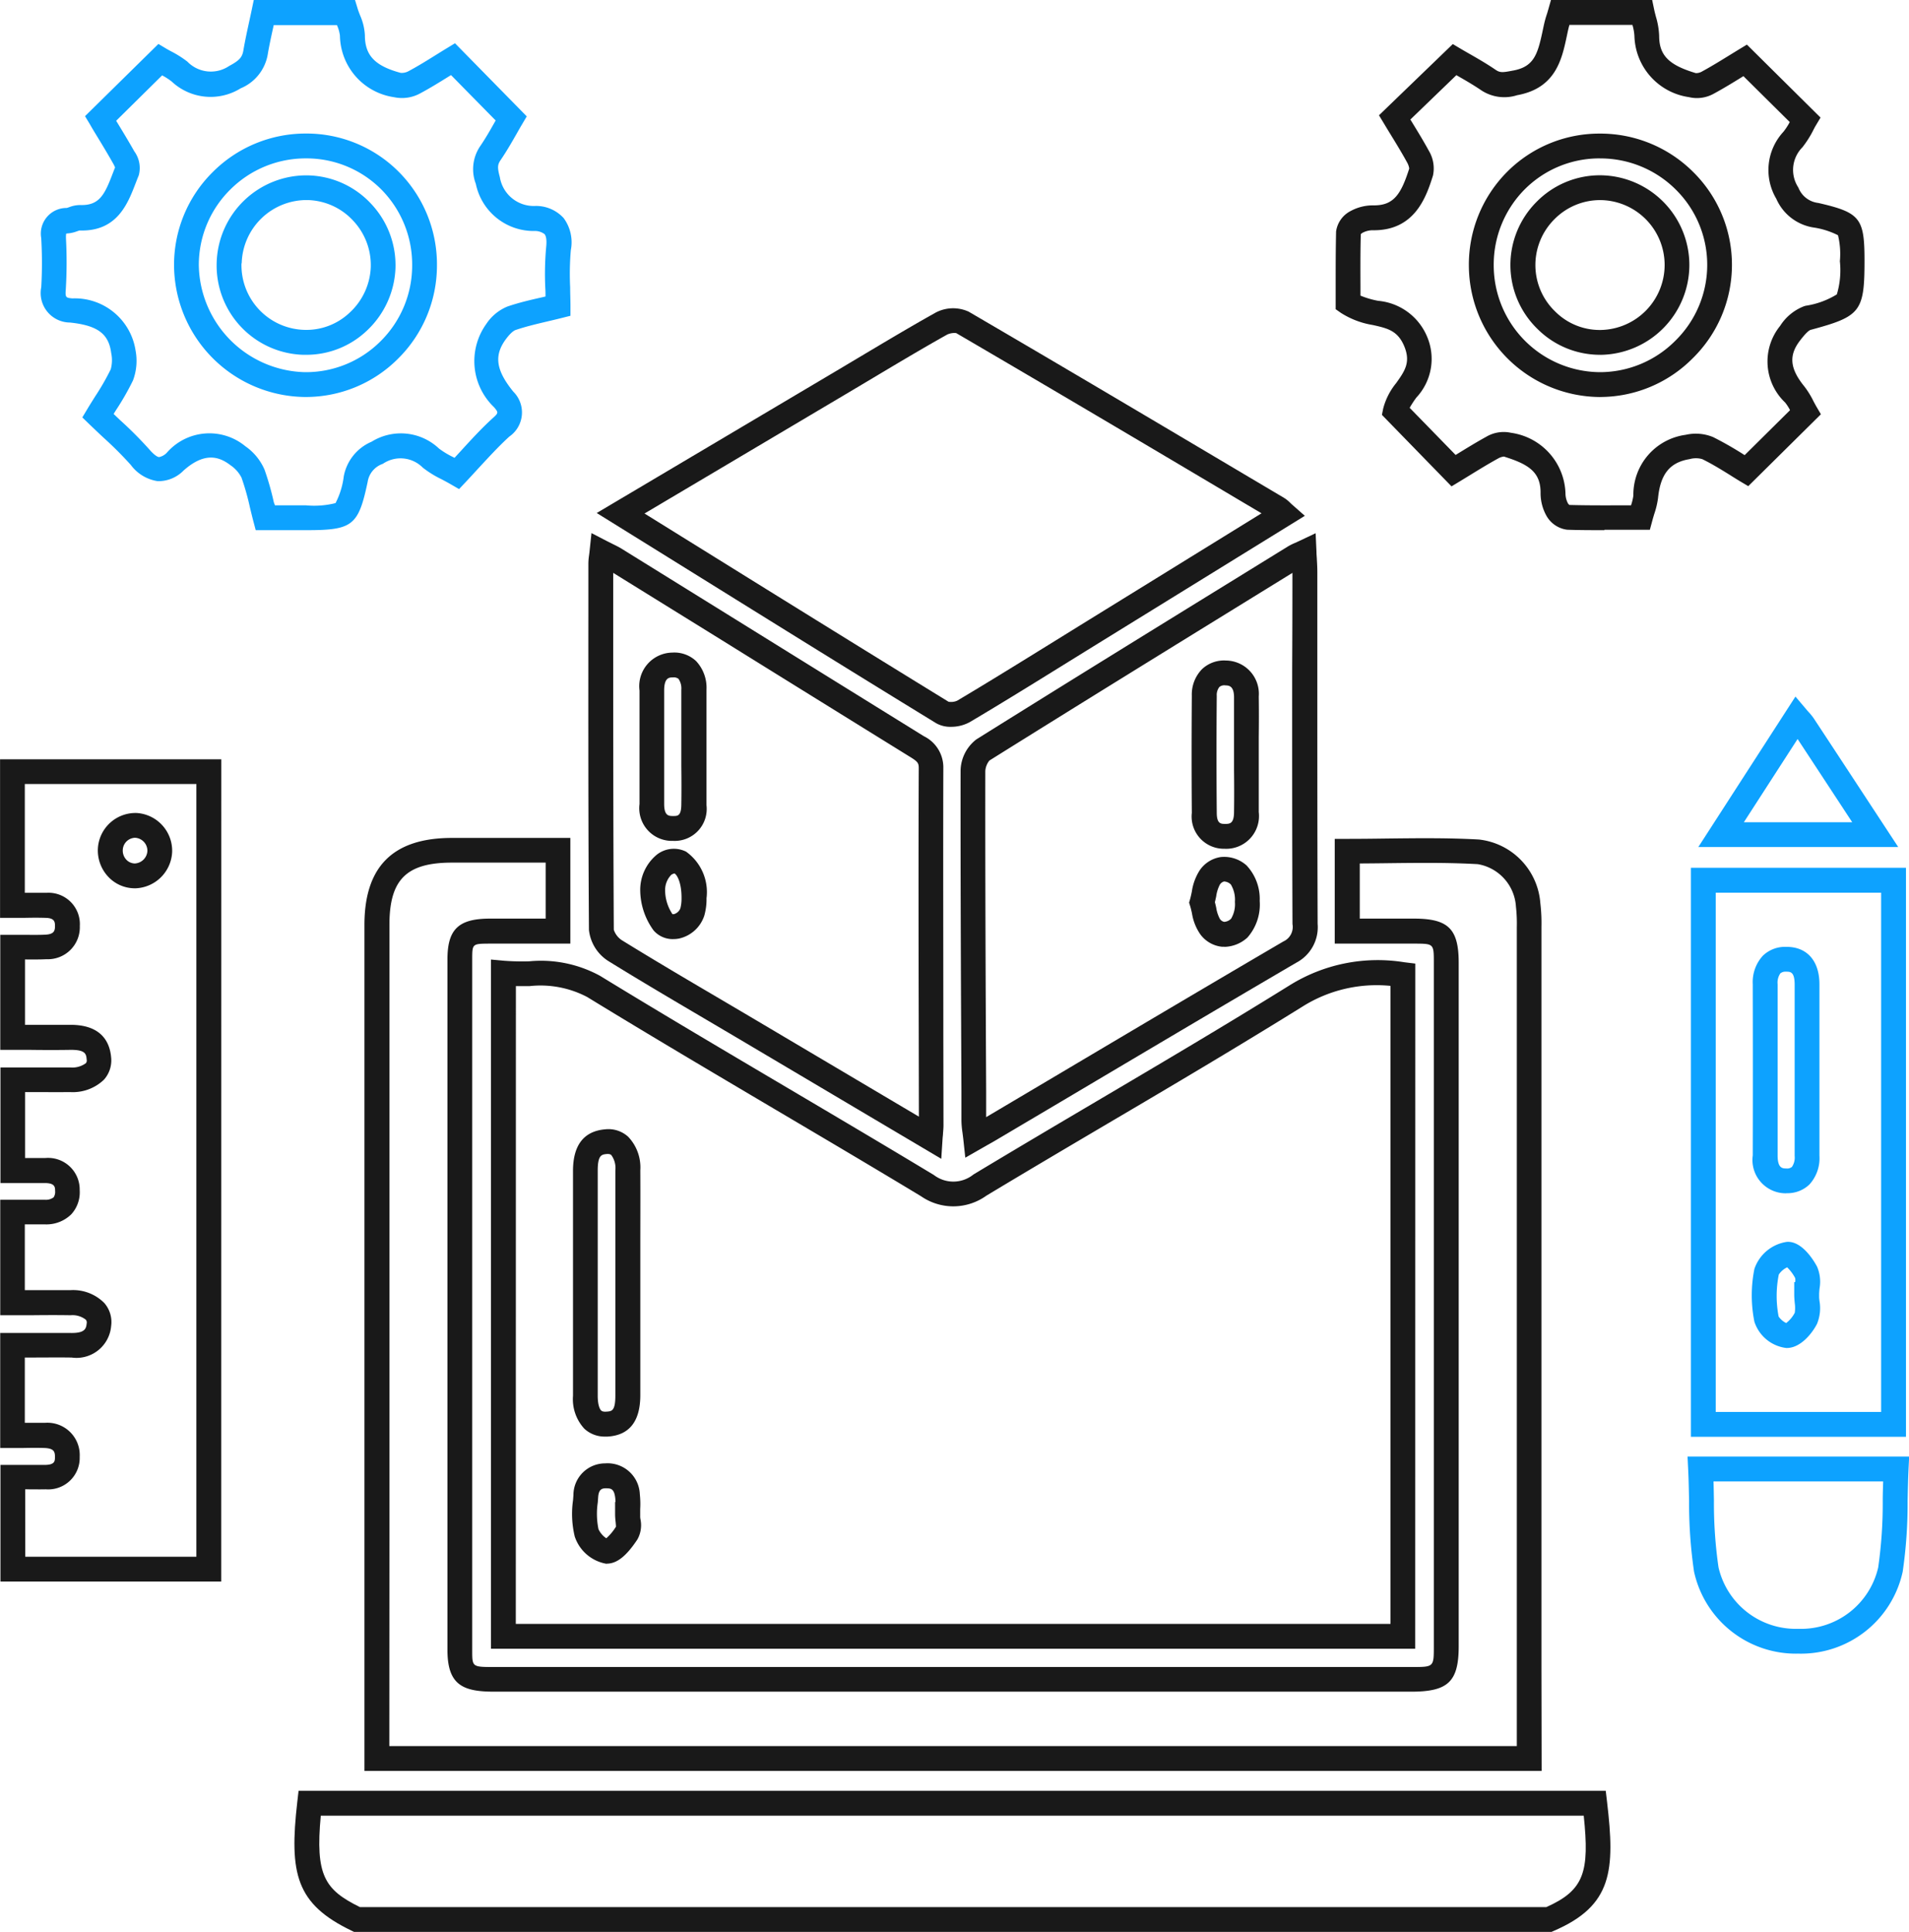 <svg xmlns="http://www.w3.org/2000/svg" width="63.074" height="63.828" viewBox="0 0 63.074 63.828"><g id="Group_1927" data-name="Group 1927" transform="translate(-2986.62 2923.254)"><g id="Group_1913" data-name="Group 1913" transform="translate(2996.352 -2864.088)"><path id="Path_22972" data-name="Path 22972" d="M3087.462-2558.006H3047.9l-.084-.041c-1.836-.883-2.065-1.884-1.792-4.258l.042-.363h43.189l.043.362c.268,2.271.181,3.432-1.762,4.267Zm-39.37-.82h39.2c1.256-.56,1.43-1.165,1.236-3.021H3046.8C3046.615-2559.879,3046.925-2559.4,3048.093-2558.826Z" transform="translate(-3045.933 2562.668)" fill="#191919"></path></g><g id="Group_1914" data-name="Group 1914" transform="translate(2987.978 -2923.254)"><path id="Path_22973" data-name="Path 22973" d="M3003.665-2905.738h-1.681l-.081-.306c-.039-.15-.075-.3-.111-.448a8.383,8.383,0,0,0-.278-.983,1.105,1.105,0,0,0-.363-.408c-.339-.259-.822-.474-1.55.174a1.161,1.161,0,0,1-.856.352,1.352,1.352,0,0,1-.887-.535,12.176,12.176,0,0,0-.911-.91c-.151-.141-.3-.284-.458-.434l-.234-.227.167-.279c.086-.143.173-.281.258-.416a8.235,8.235,0,0,0,.513-.892,1.132,1.132,0,0,0,.016-.54c-.082-.639-.451-.912-1.363-1.008a.974.974,0,0,1-.948-1.167,14.2,14.2,0,0,0,0-1.6v-.018a.847.847,0,0,1,.836-1c.014,0,.059-.017.088-.027a1.023,1.023,0,0,1,.368-.07c.623.019.8-.337,1.062-1.024.028-.073.056-.146.085-.218a1.184,1.184,0,0,0-.074-.149c-.179-.317-.368-.629-.552-.93-.07-.115-.138-.227-.2-.338l-.167-.277,2.425-2.386.272.163c.04.023.087.049.139.077a3.469,3.469,0,0,1,.546.344,1.08,1.08,0,0,0,1.377.146c.342-.184.435-.287.474-.521.054-.317.123-.632.189-.937.029-.133.058-.266.086-.4l.068-.326h3.344l.089.291c.021.07.049.14.076.211a1.87,1.87,0,0,1,.162.665c0,.666.335,1.014,1.18,1.242a.461.461,0,0,0,.255-.052c.314-.167.621-.358.919-.544.117-.073.232-.144.345-.213l.278-.169,2.371,2.416-.16.271c-.054.09-.11.189-.169.293-.156.274-.333.584-.538.884-.1.15-.107.244-.022.56a1.136,1.136,0,0,0,1.184.951,1.235,1.235,0,0,1,.923.4,1.349,1.349,0,0,1,.238,1.062,9.256,9.256,0,0,0-.022,1.229c0,.2.01.408.01.618v.32l-.31.078c-.153.038-.306.075-.457.11-.368.087-.716.169-1.051.284-.029.01-.135.059-.31.293-.405.542-.338,1.031.24,1.742a.968.968,0,0,1-.131,1.483c-.345.315-.661.66-1,1.025-.145.158-.29.317-.439.475l-.222.236-.281-.162c-.107-.062-.209-.116-.306-.167a3.341,3.341,0,0,1-.612-.38,1.034,1.034,0,0,0-1.321-.125.749.749,0,0,0-.5.593C3005.377-2905.888,3005.188-2905.738,3003.665-2905.738Zm-1.045-.82h1.03a2.894,2.894,0,0,0,.971-.074,2.6,2.6,0,0,0,.272-.882,1.55,1.55,0,0,1,.921-1.147,1.833,1.833,0,0,1,2.224.225,2.767,2.767,0,0,0,.468.284l.046.025.215-.234c.332-.363.675-.738,1.047-1.077.2-.178.187-.188.047-.36a2.106,2.106,0,0,1-.26-2.751,1.538,1.538,0,0,1,.7-.578c.372-.127.755-.217,1.126-.3l.132-.031c0-.093,0-.185-.007-.277a9.923,9.923,0,0,1,.027-1.339c.033-.3-.017-.4-.05-.443a.526.526,0,0,0-.346-.105,1.951,1.951,0,0,1-1.926-1.557,1.356,1.356,0,0,1,.137-1.236c.187-.272.354-.567.5-.827l.018-.031-1.475-1.5-.062.038c-.309.192-.628.391-.966.571a1.257,1.257,0,0,1-.856.121,2.088,2.088,0,0,1-1.786-2.029,1.16,1.16,0,0,0-.1-.352h-2.088l-.018.081c-.065.294-.132.6-.182.9a1.484,1.484,0,0,1-.894,1.108,1.882,1.882,0,0,1-2.281-.229,2.192,2.192,0,0,0-.312-.2l-1.519,1.5.035.058c.187.307.38.625.565.953a.929.929,0,0,1,.146.794c-.037.089-.072.18-.107.271-.26.671-.612,1.592-1.854,1.549l-.075.026a1.124,1.124,0,0,1-.3.07.386.386,0,0,0-.061.008.725.725,0,0,0-.007.148v.018a14.9,14.9,0,0,1-.007,1.689c-.021.26.011.264.216.285a2.03,2.03,0,0,1,2.09,1.72,1.842,1.842,0,0,1-.085.99,8.758,8.758,0,0,1-.563.984l-.077.123.209.2a12.8,12.8,0,0,1,.971.973c.193.222.289.251.321.253a.485.485,0,0,0,.258-.146,1.865,1.865,0,0,1,2.594-.212,1.823,1.823,0,0,1,.633.772,9.186,9.186,0,0,1,.307,1.078Zm1.022-3.58h-.042a4.372,4.372,0,0,1-4.314-4.352,4.306,4.306,0,0,1,1.271-3.072,4.334,4.334,0,0,1,3.087-1.28h0a4.3,4.3,0,0,1,3.068,1.267,4.336,4.336,0,0,1,1.26,3.1h0a4.329,4.329,0,0,1-1.3,3.086A4.3,4.3,0,0,1,3003.642-2910.138Zm0-7.883a3.521,3.521,0,0,0-2.507,1.039,3.5,3.5,0,0,0-1.031,2.491,3.593,3.593,0,0,0,3.5,3.533h.034a3.483,3.483,0,0,0,2.462-1.013,3.517,3.517,0,0,0,1.053-2.506,3.523,3.523,0,0,0-1.021-2.519,3.486,3.486,0,0,0-2.487-1.025Z" transform="translate(-2994.893 2923.254)" fill="#0da2ff"></path></g><g id="Group_1915" data-name="Group 1915" transform="translate(3030.744 -2923.254)"><path id="Path_22974" data-name="Path 22974" d="M3264.425-2905.738c-.411,0-.826,0-1.237-.015a.916.916,0,0,1-.688-.475,1.535,1.535,0,0,1-.186-.733c.008-.7-.4-.956-1.212-1.209a.492.492,0,0,0-.186.061c-.315.173-.625.363-.924.547l-.342.209-.278.168-2.3-2.362.043-.212a2.2,2.2,0,0,1,.428-.838c.285-.4.491-.691.261-1.232-.216-.5-.541-.577-1.033-.687a2.782,2.782,0,0,1-1.053-.4l-.174-.122v-.214c0-.168,0-.343,0-.521,0-.594,0-1.207.014-1.835a.9.9,0,0,1,.488-.678,1.537,1.537,0,0,1,.732-.183h.035c.658,0,.895-.38,1.162-1.217a.582.582,0,0,0-.07-.2c-.173-.316-.364-.628-.549-.93-.072-.117-.143-.233-.212-.349l-.169-.28,2.439-2.353.269.16c.081.048.172.1.27.156.257.147.577.33.878.536.146.1.243.087.559.026l.029-.005c.682-.13.8-.541.965-1.317.016-.075.031-.149.048-.223.028-.123.062-.239.1-.35.014-.048.029-.1.042-.144l.085-.3H3266l.068.326c.016.075.036.15.055.225a2.519,2.519,0,0,1,.109.638c0,.644.319.966,1.211,1.232a.389.389,0,0,0,.189-.045c.319-.173.636-.369.917-.542l.308-.189.274-.166,2.433,2.411-.164.275c-.02.033-.042.076-.067.124a3.339,3.339,0,0,1-.37.585,1.059,1.059,0,0,0-.131,1.328.8.8,0,0,0,.656.508c1.386.318,1.529.5,1.529,1.905,0,1.673-.129,1.842-1.731,2.275l-.045.012c-.048.013-.15.085-.359.36-.374.489-.33.927.151,1.515a2.858,2.858,0,0,1,.3.489c.028.053.055.1.082.151l.161.275-2.4,2.375-.273-.162c-.1-.061-.21-.128-.322-.2-.282-.175-.6-.372-.925-.531a.761.761,0,0,0-.417,0c-.65.106-.963.489-1.043,1.279a2.691,2.691,0,0,1-.124.527c-.022.073-.045.148-.066.228l-.081.3h-1.5Zm-1.141-.82Zm-.018-.013c.575.016,1.142.014,1.742.012h.295a1.756,1.756,0,0,0,.077-.323,1.994,1.994,0,0,1,1.728-2.006,1.5,1.5,0,0,1,.909.076,11.369,11.369,0,0,1,1,.57l.04.025,1.5-1.486a1.612,1.612,0,0,0-.161-.251,1.867,1.867,0,0,1-.167-2.533,1.63,1.63,0,0,1,.8-.653l.045-.012a2.741,2.741,0,0,0,1.029-.376,2.791,2.791,0,0,0,.1-1.095,2.6,2.6,0,0,0-.062-.859,2.653,2.653,0,0,0-.83-.259,1.613,1.613,0,0,1-1.208-.945,1.861,1.861,0,0,1,.235-2.214,2.078,2.078,0,0,0,.209-.321l-1.531-1.517-.029.018c-.29.179-.618.382-.957.565a1.14,1.14,0,0,1-.815.11,2.1,2.1,0,0,1-1.8-2.015,1.58,1.58,0,0,0-.066-.371h-2.081c-.015.051-.028.1-.04.152-.016.071-.031.142-.046.213-.162.764-.364,1.714-1.614,1.952l-.028.005a1.384,1.384,0,0,1-1.177-.156c-.274-.187-.565-.354-.821-.5l-.01-.006-1.52,1.466.04.065c.19.311.387.631.569.965a1.135,1.135,0,0,1,.138.822c-.218.686-.59,1.832-2,1.806a.716.716,0,0,0-.332.087.307.307,0,0,0-.053.043c-.016.592-.013,1.177-.011,1.743,0,.1,0,.193,0,.287a2.9,2.9,0,0,0,.585.172,1.936,1.936,0,0,1,1.609,1.166,1.872,1.872,0,0,1-.346,2.029,3.237,3.237,0,0,0-.222.34l1.518,1.557.059-.036c.308-.189.626-.385.959-.568a1.132,1.132,0,0,1,.812-.128,2.088,2.088,0,0,1,1.8,2.006.71.71,0,0,0,.084.33A.225.225,0,0,0,3263.266-2906.572Zm1.016-3.566h-.021a4.357,4.357,0,0,1-4.316-4.329,4.341,4.341,0,0,1,1.259-3.105,4.3,4.3,0,0,1,3.062-1.269h.01a4.34,4.34,0,0,1,3.087,1.275,4.307,4.307,0,0,1,1.274,3.071,4.326,4.326,0,0,1-1.3,3.081A4.315,4.315,0,0,1,3264.283-2910.138Zm-.014-7.884a3.483,3.483,0,0,0-2.482,1.027,3.529,3.529,0,0,0-1.02,2.523,3.533,3.533,0,0,0,3.5,3.513,3.514,3.514,0,0,0,2.5-1.038,3.51,3.51,0,0,0,1.054-2.5,3.492,3.492,0,0,0-1.033-2.489,3.525,3.525,0,0,0-2.507-1.035Z" transform="translate(-3255.537 2923.254)" fill="#191919"></path></g><g id="Group_1916" data-name="Group 1916" transform="translate(3002.841 -2891.552)"><path id="Path_22975" data-name="Path 22975" d="M3116.013-2707.278h-30.538v-22.771l.448.041a8.042,8.042,0,0,0,.814.018,4.072,4.072,0,0,1,2.344.48c2.052,1.256,4.159,2.5,6.2,3.706,1.585.937,3.225,1.906,4.829,2.874a1.057,1.057,0,0,0,1.308-.018c1.351-.814,2.73-1.629,4.065-2.417,2.1-1.239,4.269-2.52,6.372-3.827a5.505,5.505,0,0,1,3.8-.767l.361.044Zm-29.717-.821h28.9v-21.08a4.6,4.6,0,0,0-2.907.684c-2.111,1.312-4.285,2.6-6.388,3.837-1.333.787-2.712,1.6-4.059,2.412a1.871,1.871,0,0,1-2.156.018c-1.6-.967-3.239-1.934-4.823-2.87-2.041-1.207-4.151-2.453-6.208-3.713a3.315,3.315,0,0,0-1.905-.36c-.148,0-.3,0-.451,0Zm3-1.986a1.342,1.342,0,0,1-1.052-.9,3.18,3.18,0,0,1-.057-1.2l.013-.167a1.048,1.048,0,0,1,1.049-1.051,1.065,1.065,0,0,1,1.145,1.022,2.945,2.945,0,0,1,.012.488c0,.059,0,.118,0,.177v.084c0,.023.005.047.008.071a.964.964,0,0,1-.1.671c-.366.552-.678.8-1.012.8Zm-.048-.813Zm.064-1.682h-.034c-.131,0-.241.029-.26.29l-.013.175a2.556,2.556,0,0,0,.023.887.752.752,0,0,0,.258.3,1.713,1.713,0,0,0,.32-.383c0-.04-.007-.112-.012-.161a2.2,2.2,0,0,1-.017-.244v-.41h.013a1.137,1.137,0,0,0-.01-.146C3089.548-2712.541,3089.451-2712.578,3089.317-2712.578Zm.675.867Zm-.734-2.575a.981.981,0,0,1-.692-.26,1.438,1.438,0,0,1-.375-1.088q0-2.136,0-4.273,0-1.577,0-3.154c0-.855.359-1.319,1.07-1.377a.966.966,0,0,1,.754.247,1.466,1.466,0,0,1,.4,1.106c.005.883,0,1.765,0,2.648v2.182q0,1.3,0,2.6c0,.865-.362,1.326-1.08,1.369Zm.094-9.337h-.027c-.185.015-.318.026-.317.558q0,1.578,0,3.156,0,2.136,0,4.271c0,.357.089.467.116.493.011.01.049.043.159.036.193-.011.309-.018.308-.549q0-1.3,0-2.6v-2.183c0-.88,0-1.761,0-2.642a.73.73,0,0,0-.135-.505A.141.141,0,0,0,3089.351-2723.623Z" transform="translate(-3085.475 2730.049)" fill="#191919"></path></g><g id="Group_1917" data-name="Group 1917" transform="translate(2998.661 -2895.57)"><path id="Path_22976" data-name="Path 22976" d="M3098.895-2723.708H3060v-7.784q0-10.081,0-20.163c0-1.935.945-2.876,2.889-2.878h3.914v3.492h-1.118c-.526,0-1.047,0-1.567,0-.556.005-.556.005-.557.526,0,7.572,0,15.251,0,22.824,0,.55,0,.55.726.55h27.052q1.638,0,3.277,0c.717,0,.717,0,.717-.686q0-11.288,0-22.577c0-.634,0-.634-.632-.637-.49,0-.979,0-1.5,0h-1.142v-3.461h.41c.44,0,.877-.005,1.31-.011,1.047-.012,2.036-.024,3.048.033a2.286,2.286,0,0,1,2.025,2.1,5.575,5.575,0,0,1,.037.779q0,12.286,0,24.545Zm-38.073-.821h37.253v-2.527q0-12.266,0-24.531a5.018,5.018,0,0,0-.029-.679,1.515,1.515,0,0,0-1.26-1.4c-.984-.056-1.959-.044-2.991-.032q-.452.006-.909.009v1.822h.321c.52,0,1.011,0,1.5,0,1.109.006,1.447.346,1.448,1.457q0,11.289,0,22.578c0,1.167-.345,1.5-1.536,1.506q-1.64,0-3.278,0h-27.052c-1.025,0-1.545-.212-1.546-1.371,0-7.573,0-15.252,0-22.824,0-.985.359-1.337,1.37-1.346.522,0,1.046,0,1.575,0h.3v-1.85h-3.093c-1.508,0-2.069.559-2.069,2.057q0,10.081,0,20.163Z" transform="translate(-3060 2754.533)" fill="#191919"></path></g><g id="Group_1918" data-name="Group 1918" transform="translate(2986.62 -2898.171)"><path id="Path_22977" data-name="Path 22977" d="M2993.929-2743.215h-7.294v-3.854h.745c.246,0,.492,0,.738,0,.316-.007.317-.13.318-.259,0-.168-.022-.288-.348-.3-.228-.007-.459-.005-.7,0l-.351,0h-.41v-3.8h1.008c.452,0,.892,0,1.332,0,.474.007.5-.157.517-.316a.143.143,0,0,0-.03-.124.714.714,0,0,0-.5-.146c-.432-.007-.859-.005-1.311,0h-1.015v-3.815h.744c.245,0,.49,0,.734,0a.429.429,0,0,0,.284-.079.319.319,0,0,0,.051-.212c0-.126-.007-.257-.322-.261-.234,0-.467,0-.715,0h-.769v-3.82h1c.436,0,.868,0,1.3,0a.759.759,0,0,0,.519-.138.137.137,0,0,0,.03-.121c-.016-.178-.028-.331-.555-.322-.429.007-.85.006-1.3,0h-1v-3.8h.41l.351,0c.254,0,.493.006.731-.006.291-.014.315-.136.316-.282s-.02-.264-.3-.273c-.241-.008-.484-.006-.741,0l-.364,0h-.41v-5.238h7.309Zm-6.474-.82h5.653v-25.53h-5.668v3.594c.246,0,.482,0,.722,0a1.036,1.036,0,0,1,1.095,1.1,1.056,1.056,0,0,1-1.1,1.094c-.239.012-.478.01-.711.008v2.16h.181c.441,0,.858,0,1.278,0h.048c1.024,0,1.293.578,1.338,1.068a.953.953,0,0,1-.237.745,1.485,1.485,0,0,1-1.118.409c-.436.005-.873,0-1.312,0h-.176v2.178c.232,0,.453,0,.675,0a1.044,1.044,0,0,1,1.13,1.061,1.076,1.076,0,0,1-.279.8,1.173,1.173,0,0,1-.862.332c-.224,0-.448,0-.672,0v2.172h.192c.456,0,.887,0,1.327,0a1.451,1.451,0,0,1,1.107.426.955.955,0,0,1,.226.762,1.149,1.149,0,0,1-1.31,1.039h-.033c-.436-.006-.872,0-1.319,0h-.19v2.157c.228,0,.447,0,.669,0a1.068,1.068,0,0,1,1.144,1.125,1.04,1.04,0,0,1-1.12,1.072c-.227.005-.455,0-.681,0Zm3.622-22.085h-.019a1.2,1.2,0,0,1-.872-.392,1.269,1.269,0,0,1-.331-.937,1.244,1.244,0,0,1,1.291-1.158,1.251,1.251,0,0,1,1.162,1.284h0A1.258,1.258,0,0,1,2991.077-2766.119Zm0-1.669a.42.42,0,0,0-.4.391.44.44,0,0,0,.114.33.394.394,0,0,0,.283.128.439.439,0,0,0,.416-.41h0a.43.43,0,0,0-.391-.438Z" transform="translate(-2986.62 2770.385)" fill="#191919"></path></g><g id="Group_1919" data-name="Group 1919" transform="translate(3006.335 -2913.071)"><path id="Path_22978" data-name="Path 22978" d="M3118.476-2847.367a.945.945,0,0,1-.49-.121c-2.941-1.8-5.813-3.589-8.853-5.478l-2.359-1.465,7.939-4.708.792-.472c.8-.476,1.621-.968,2.447-1.43a1.235,1.235,0,0,1,1.111-.042c3.1,1.809,6.231,3.668,9.263,5.466l1.159.687a1.072,1.072,0,0,1,.2.161c.021.02.043.042.07.065l.415.366-6.974,4.306-.979.606c-1.015.63-2.065,1.28-3.111,1.9A1.282,1.282,0,0,1,3118.476-2847.367Zm-.071-.827a.5.5,0,0,0,.28-.037c1.04-.618,2.086-1.267,3.1-1.894l.98-.607,5.974-3.689-.83-.492c-3.031-1.8-6.165-3.655-9.258-5.462a.564.564,0,0,0-.3.05c-.816.457-1.635.946-2.427,1.419l-.794.473-6.777,4.019,1.211.752C3112.6-2851.776,3115.469-2849.994,3118.4-2848.194Z" transform="translate(-3106.773 2861.197)" fill="#191919"></path></g><g id="Group_1920" data-name="Group 1920" transform="translate(3006.059 -2905.635)"><path id="Path_22979" data-name="Path 22979" d="M3116.754-2795.208l-6.773-4.013-1.077-.635c-1.036-.61-2.107-1.241-3.148-1.885a1.392,1.392,0,0,1-.643-1.03c-.023-3.449-.021-6.956-.019-10.347v-1.764a1.983,1.983,0,0,1,.022-.26c.006-.041.012-.086.017-.139l.064-.6.531.275.168.084c.11.054.214.105.316.169l3.741,2.321q3.112,1.932,6.225,3.861a1.147,1.147,0,0,1,.644,1.058c-.009,2.954,0,5.958,0,8.862l.005,2.937c0,.082-.007.159-.015.256,0,.051-.01.111-.015.184Zm-10.839-19.359v1.45c0,3.389,0,6.894.019,10.341a.669.669,0,0,0,.254.338c1.034.639,2.1,1.268,3.133,1.875q.54.318,1.079.636l5.615,3.326-.005-2.642c-.006-2.906-.012-5.91,0-8.866,0-.162-.023-.214-.255-.358q-3.115-1.928-6.226-3.861Zm1.974,12.1a.833.833,0,0,1-.641-.288,2.286,2.286,0,0,1-.441-1.344,1.511,1.511,0,0,1,.549-1.158.91.91,0,0,1,.965-.1,1.641,1.641,0,0,1,.677,1.539l0,.073a2,2,0,0,1-.073.5,1.137,1.137,0,0,1-.833.759A.959.959,0,0,1,3107.889-2802.468Zm.041-2.166a.246.246,0,0,0-.1.045.721.721,0,0,0-.2.47,1.435,1.435,0,0,0,.243.827.158.158,0,0,0,.1-.021.308.308,0,0,0,.161-.174,1.262,1.262,0,0,0,.038-.3q0-.03,0-.051c0-.494-.144-.751-.233-.8A.031.031,0,0,0,3107.929-2804.634Zm-.03-1.08a1.079,1.079,0,0,1-1.116-1.217c0-.921,0-1.842,0-2.763v-.986a1.109,1.109,0,0,1,1.085-1.254,1.047,1.047,0,0,1,.784.28,1.29,1.29,0,0,1,.344.943c0,.443,0,.886,0,1.33v.578q0,.31,0,.621c0,.422,0,.858,0,1.289a1.057,1.057,0,0,1-1.083,1.18Zm0-5.4h-.016c-.121,0-.286.007-.286.435v.986c0,.919,0,1.839,0,2.758,0,.4.153.4.3.4s.261,0,.267-.373c.007-.423.005-.855,0-1.274,0-.208,0-.416,0-.624v-.579c0-.441,0-.881,0-1.322a.551.551,0,0,0-.094-.36A.252.252,0,0,0,3107.9-2811.114Z" transform="translate(-3105.093 2815.875)" fill="#191919"></path></g><g id="Group_1921" data-name="Group 1921" transform="translate(3018.354 -2905.633)"><path id="Path_22980" data-name="Path 22980" d="M3180.181-2795.235l-.067-.62c-.008-.071-.017-.135-.025-.2a3.039,3.039,0,0,1-.036-.4l0-.99c-.016-3.464-.033-7.047-.028-10.57a1.33,1.33,0,0,1,.521-1.039c2.969-1.858,6-3.727,8.93-5.533l1.36-.839a1.842,1.842,0,0,1,.232-.117c.038-.017.081-.036.13-.059l.558-.264.028.616c0,.085.009.163.012.237.009.157.016.293.016.436q0,1.574,0,3.147c0,2.777,0,5.648.01,8.471a1.324,1.324,0,0,1-.71,1.285c-2.519,1.474-5.072,2.989-7.541,4.453l-2.4,1.421c-.081.048-.163.094-.266.151Zm10.808-19.321-1.086.67c-2.929,1.806-5.958,3.674-8.925,5.53a.608.608,0,0,0-.136.345c-.005,3.521.011,7.1.028,10.565l0,.872,2.276-1.349c2.47-1.465,5.024-2.98,7.545-4.456a.525.525,0,0,0,.3-.574c-.011-2.825-.011-5.7-.01-8.475Q3190.989-2812.991,3190.989-2814.555Zm-2.244,12.352c-.03,0-.061,0-.091,0a1.017,1.017,0,0,1-.711-.414,1.675,1.675,0,0,1-.273-.691c-.018-.079-.035-.159-.059-.236l-.036-.117.034-.117c.023-.082.04-.166.057-.248a1.776,1.776,0,0,1,.253-.692,1.022,1.022,0,0,1,.7-.448,1.11,1.11,0,0,1,.855.277,1.619,1.619,0,0,1,.434,1.174,1.649,1.649,0,0,1-.405,1.208A1.165,1.165,0,0,1,3188.745-2802.2Zm-.317-1.471c.016.062.03.122.043.181a1.143,1.143,0,0,0,.12.368.224.224,0,0,0,.143.1.346.346,0,0,0,.23-.106.942.942,0,0,0,.125-.554.977.977,0,0,0-.134-.574.334.334,0,0,0-.227-.1.245.245,0,0,0-.14.11,1.2,1.2,0,0,0-.118.384C3188.456-2803.8,3188.443-2803.739,3188.427-2803.674Zm.333-1.766h-.01a1.065,1.065,0,0,1-1.086-1.183c-.01-1.365-.009-2.633,0-3.875a1.2,1.2,0,0,1,.337-.876,1.059,1.059,0,0,1,.791-.285,1.1,1.1,0,0,1,1.084,1.189c.007.448.005.9,0,1.342,0,.189,0,.378,0,.566l0,.519c0,.456,0,.926,0,1.391A1.083,1.083,0,0,1,3188.761-2805.44Zm0-5.4a.26.26,0,0,0-.185.055.427.427,0,0,0-.087.294c-.011,1.237-.012,2.5,0,3.861,0,.368.139.368.271.369.153,0,.3,0,.3-.4.007-.457.005-.924,0-1.375l0-.522c0-.19,0-.38,0-.57,0-.436,0-.886,0-1.328-.005-.374-.18-.379-.285-.381Z" transform="translate(-3180.021 2815.862)" fill="#191919"></path></g><g id="Group_1922" data-name="Group 1922" transform="translate(3042.486 -2894.581)"><path id="Path_22981" data-name="Path 22981" d="M3334.2-2729.706h-7.106v-18.8h7.106Zm-6.286-.821h5.465v-17.157h-5.465Zm2.341-2.113a1.268,1.268,0,0,1-1.063-.869,4.422,4.422,0,0,1,0-1.744,1.336,1.336,0,0,1,1.066-.893c.542-.047.961.734,1.007.823a1.268,1.268,0,0,1,.079.717c-.007.072-.013.139-.013.195v.09c0,.04.007.082.011.125a1.369,1.369,0,0,1-.08.755c-.138.276-.525.8-1,.8Zm-.041-.814Zm.059,0Zm-.279-.224a.655.655,0,0,0,.248.213,1.026,1.026,0,0,0,.284-.341,1.1,1.1,0,0,0,0-.311c-.009-.093-.018-.19-.018-.291v-.41h.032a.433.433,0,0,0,0-.132,1.434,1.434,0,0,0-.265-.356.678.678,0,0,0-.277.238A3.6,3.6,0,0,0,3329.992-2733.682Zm0-.005Zm.256-4.069h-.02a1.1,1.1,0,0,1-1.092-1.252q.007-2.753,0-5.507v-.149a1.29,1.29,0,0,1,.333-.941,1.057,1.057,0,0,1,.772-.293h.01c.686,0,1.093.473,1.088,1.252,0,.666,0,1.333,0,2v1.631c0,.674,0,1.348,0,2.021a1.288,1.288,0,0,1-.332.948A1.042,1.042,0,0,1,3330.246-2737.756Zm-.007-7.322a.273.273,0,0,0-.193.055.538.538,0,0,0-.091.358v.149q0,2.755,0,5.51c0,.426.163.428.283.43a.253.253,0,0,0,.19-.052.544.544,0,0,0,.09-.361c0-.676,0-1.352,0-2.028v-1.629c0-.668,0-1.337,0-2.006,0-.424-.144-.425-.273-.426Z" transform="translate(-3327.092 2748.504)" fill="#0da2ff"></path></g><g id="Group_1923" data-name="Group 1923" transform="translate(3042.373 -2875.131)"><path id="Path_22982" data-name="Path 22982" d="M3330.066-2623.458h0a3.445,3.445,0,0,1-3.444-2.713,15.551,15.551,0,0,1-.163-2.331c-.007-.34-.013-.691-.03-1.037l-.021-.43h7.322l-.021.43c-.016.346-.023.7-.03,1.038a15.616,15.616,0,0,1-.162,2.334A3.44,3.44,0,0,1,3330.066-2623.458Zm-2.8-5.69c.007.212.01.424.014.63a14.707,14.707,0,0,0,.151,2.208,2.619,2.619,0,0,0,2.636,2.032h0a2.614,2.614,0,0,0,2.64-2.027,14.841,14.841,0,0,0,.15-2.211c0-.207.008-.419.014-.632Z" transform="translate(-3326.404 2629.969)" fill="#0da2ff"></path></g><g id="Group_1924" data-name="Group 1924" transform="translate(3042.732 -2900.24)"><path id="Path_22983" data-name="Path 22983" d="M3335.2-2778.022h-6.605l3.209-4.971.358.422c.03.036.058.067.083.095a1.732,1.732,0,0,1,.167.208c.621.942,1.239,1.885,1.885,2.87Zm-5.1-.82h3.58l-.07-.106c-.594-.906-1.165-1.776-1.735-2.643Z" transform="translate(-3328.594 2782.993)" fill="#0da2ff"></path></g><g id="Group_1925" data-name="Group 1925" transform="translate(2993.777 -2917.464)"><path id="Path_22984" data-name="Path 22984" d="M3033.209-2882.038l-.124,0a2.951,2.951,0,0,1-2.849-3.043h0a2.967,2.967,0,0,1,3.01-2.885,2.932,2.932,0,0,1,2.082.928,2.956,2.956,0,0,1,.815,2.15,2.983,2.983,0,0,1-.96,2.067A2.9,2.9,0,0,1,3033.209-2882.038Zm-2.153-3.024a2.136,2.136,0,0,0,2.065,2.2,2.079,2.079,0,0,0,1.506-.566,2.16,2.16,0,0,0,.7-1.494,2.14,2.14,0,0,0-.591-1.557,2.113,2.113,0,0,0-1.5-.671,2.146,2.146,0,0,0-2.173,2.087Z" transform="translate(-3030.234 2887.97)" fill="#0da2ff"></path></g><g id="Group_1926" data-name="Group 1926" transform="translate(3036.529 -2917.464)"><path id="Path_22985" data-name="Path 22985" d="M3293.737-2882.038a2.92,2.92,0,0,1-2.053-.848,2.943,2.943,0,0,1-.9-2.075,2.953,2.953,0,0,1,.862-2.128,2.932,2.932,0,0,1,2.1-.88h.007a2.966,2.966,0,0,1,2.943,2.956h0a2.972,2.972,0,0,1-2.924,2.976Zm.011-5.111a2.118,2.118,0,0,0-1.514.636,2.138,2.138,0,0,0-.625,1.541,2.127,2.127,0,0,0,.65,1.5,2.08,2.08,0,0,0,1.506.614,2.15,2.15,0,0,0,2.114-2.153,2.143,2.143,0,0,0-2.124-2.138Z" transform="translate(-3290.788 2887.97)" fill="#191919"></path></g></g></svg>